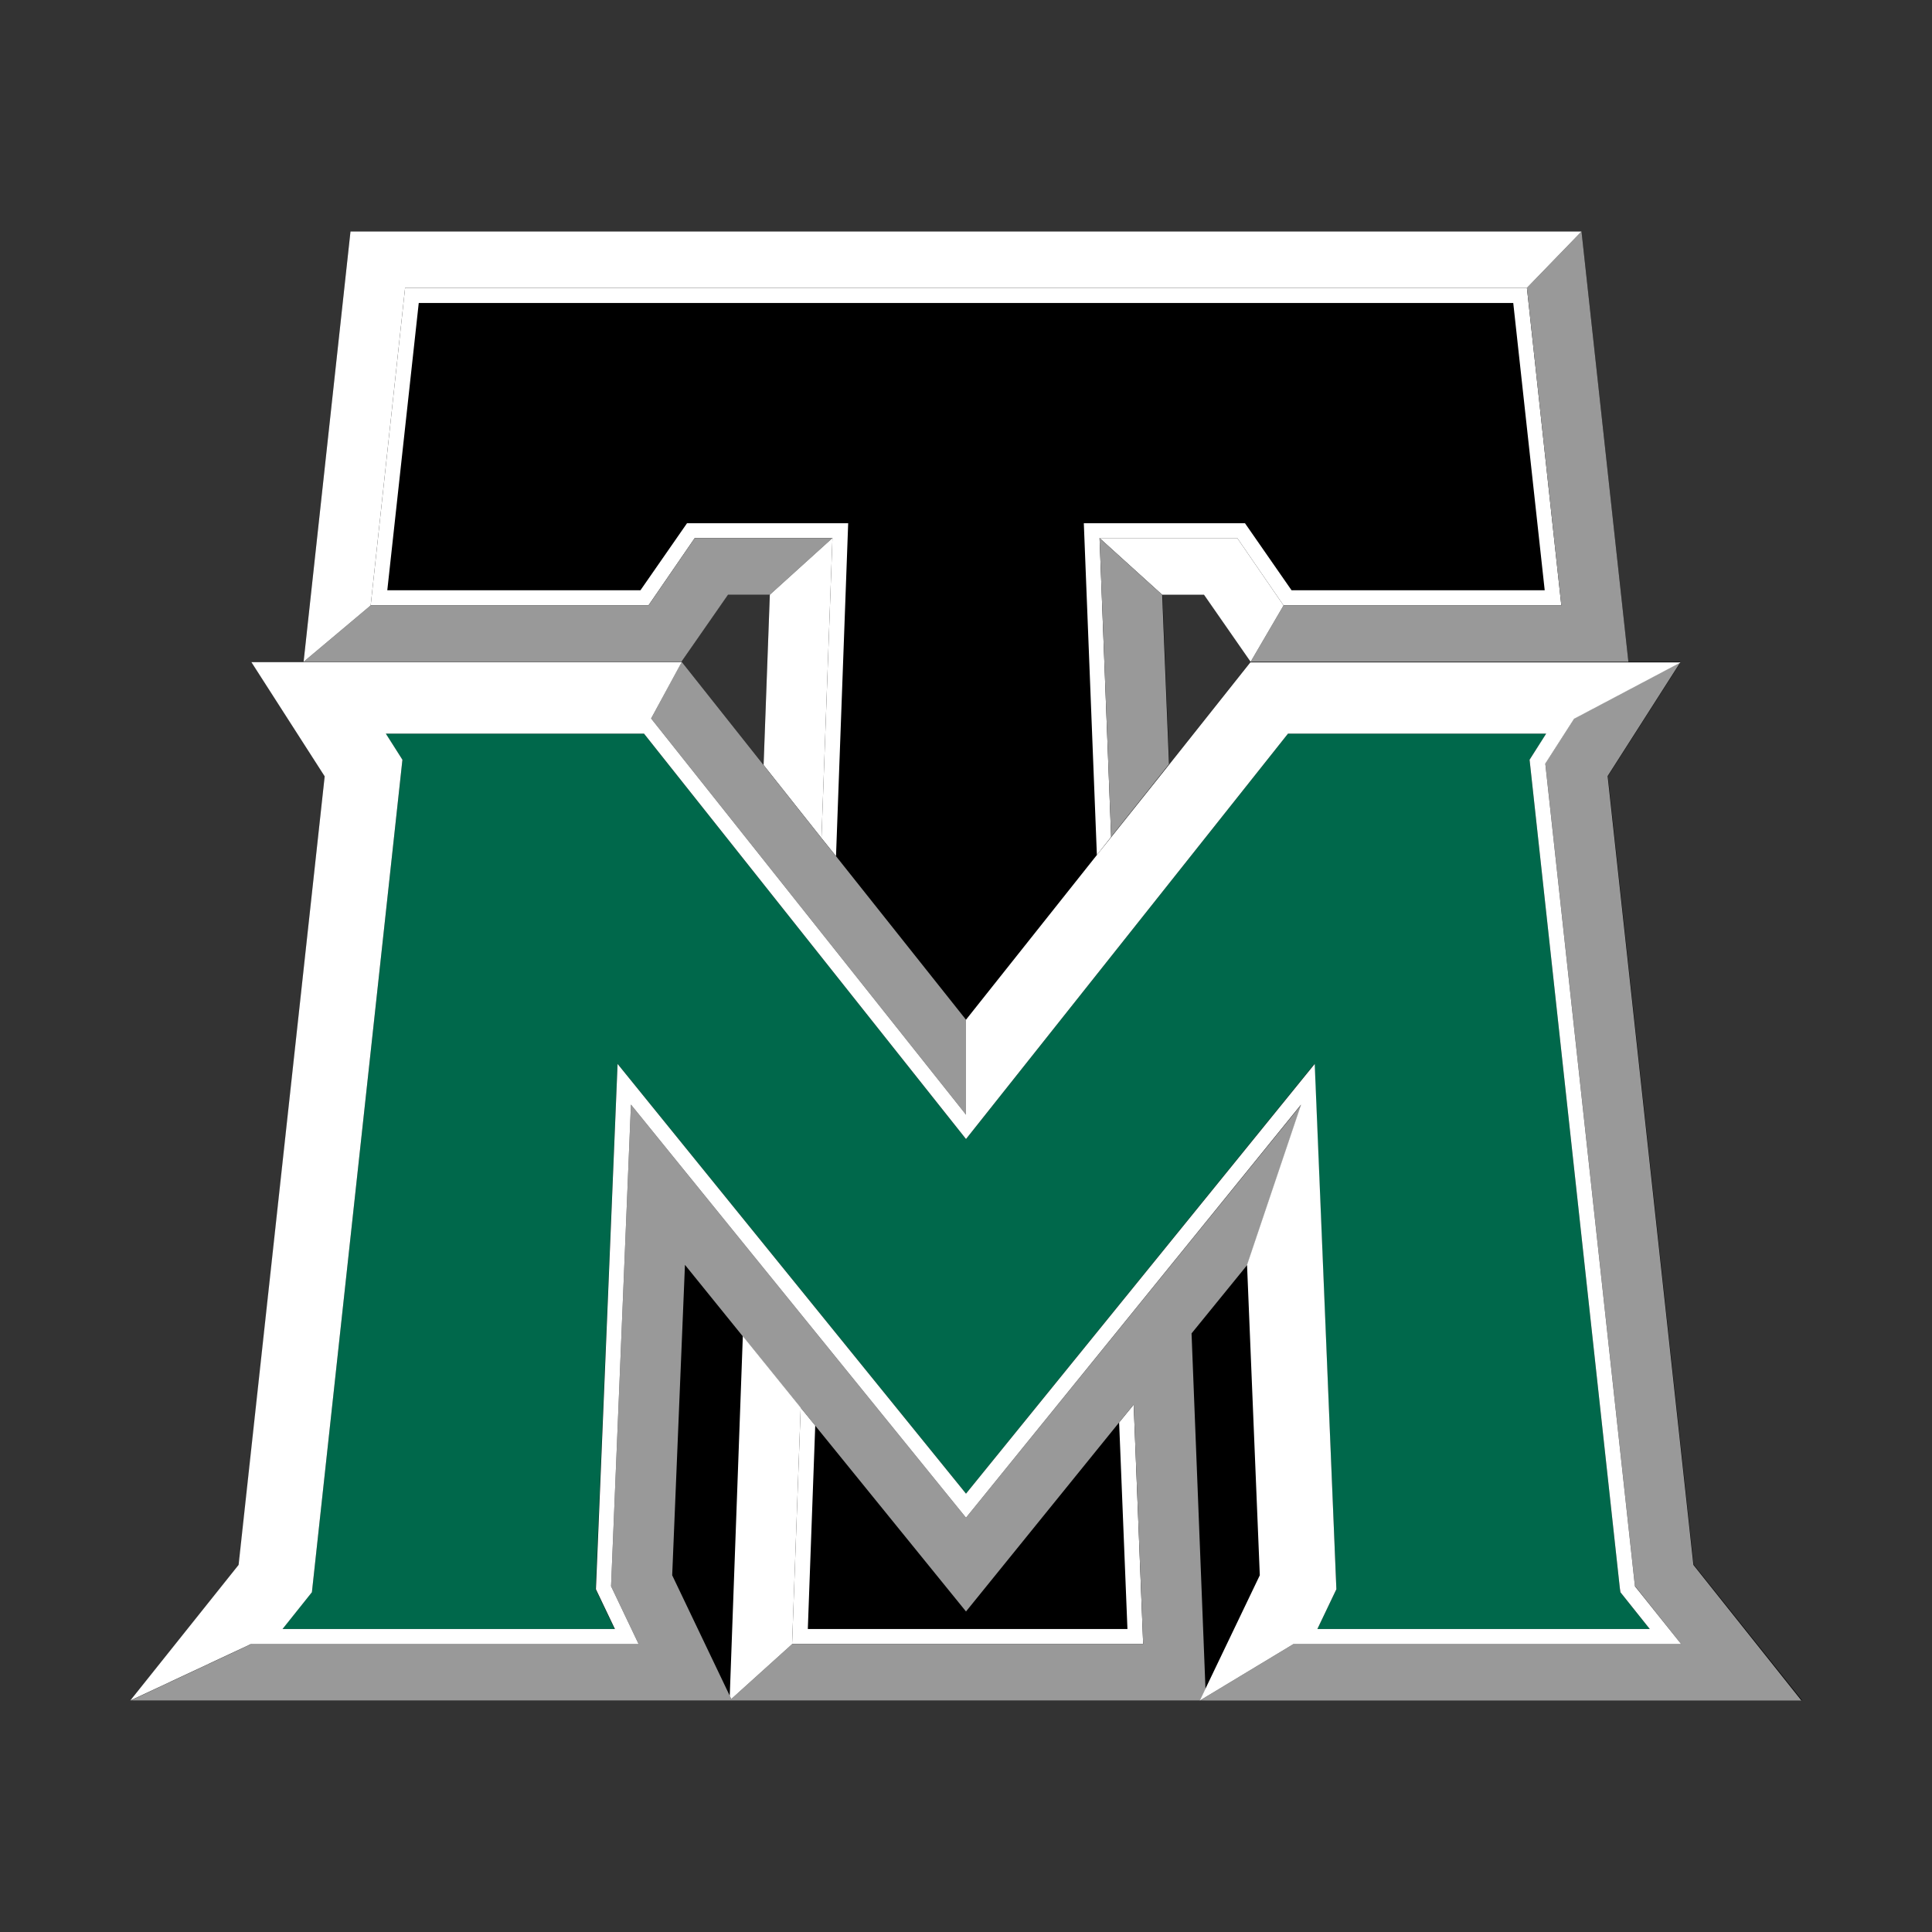 <?xml version="1.0" encoding="utf-8"?>
<!-- Generator: Adobe Illustrator 25.4.1, SVG Export Plug-In . SVG Version: 6.00 Build 0)  -->
<svg version="1.1" id="Layer_1" xmlns="http://www.w3.org/2000/svg" xmlns:xlink="http://www.w3.org/1999/xlink" x="0px" y="0px"
	 viewBox="0 0 651 651" style="enable-background:new 0 0 651 651;" xml:space="preserve">
<rect x="0" y="0" width="651" height="651" fill="#333333" stroke="none"/>
<style type="text/css">
	.st0{fill:#FFFFFF;}
	.st1{fill:#999999;}
	.st2{fill:#00684B;}
</style>
<g>
	<polygon points="250.3,450.2 230.8,426.1 226.5,530.7 245.9,571.4 	"/>
	<path d="M404.3,573H246.7h-0.8H44l36.5-45.7l28.9-265.7L84.7,223h145l27.6,34.8l2.1-57.4h-14.2L229.6,223H102.3l15.8-145h414.8
		l15.8,145H421.4l-15.6-22.6h-14.1l2.3,57.1l27.4-34.5h145l-18.4,28.8l-6.2,9.7l28.9,265.7l36.5,45.7H406.3L404.3,573L404.3,573z"/>
	<polygon points="401.5,449.3 406.2,569.1 424.5,530.7 420.2,426.1 	"/>
	<polygon points="379.9,548.9 377.1,479.3 325.5,542.9 274.7,480.3 272.2,548.9 	"/>
	<polygon points="419.5,176.3 435.2,198.9 520.5,198.9 509.9,102.1 141.1,102.1 130.5,198.9 215.8,198.9 231.5,176.3 285.8,176.3 
		281.7,288.5 325.5,343.6 369.6,288.1 365.2,176.3 	"/>
	<polygon class="st0" points="416.9,181.3 432.5,204 526.1,204 514.5,97 332.1,97 136.5,97 124.9,204 218.5,204 234.1,181.3 
		280.5,181.3 276.8,282.4 281.7,288.5 285.8,176.3 231.5,176.3 215.8,198.9 130.5,198.9 141.1,102.1 509.9,102.1 520.5,198.9 
		435.2,198.9 419.5,176.3 365.2,176.3 369.6,288.1 374.4,282 370.5,181.3 	"/>
	<polygon class="st0" points="266.9,554 385.2,554 382,473.3 377.1,479.3 379.9,548.9 272.2,548.9 274.7,480.3 269.8,474.3 	"/>
	<polygon class="st1" points="514.5,97 526.1,204 432.5,204 421.4,223 548.7,223 532.9,78 	"/>
	<polygon class="st1" points="280.5,181.3 234.1,181.3 218.5,204 124.9,204 102.3,223 229.6,223 245.3,200.4 259.4,200.4 	"/>
	<polygon class="st0" points="124.9,204 136.5,97 332.1,97 514.5,97 532.9,78 118.1,78 102.3,223 	"/>
	<polygon class="st0" points="432.5,204 416.9,181.3 370.5,181.3 391.6,200.4 405.7,200.4 421.4,223 	"/>
	<path class="st1" d="M401.5,449.3l18.8-23.1l18.2-54L325.5,511.4L212.6,372.2l-6.7,162.3l9.3,19.5H84.6l-40.6,19h201.9h0.8h157.7
		l1.8-3.8L401.5,449.3z M246.4,572.5l-0.5-1.1l-19.4-40.6l4.3-104.6l19.5,24.1l19.5,24.1l4.9,6l50.8,62.6l51.6-63.7l4.9-6l3.2,80.7
		H266.9L246.4,572.5z"/>
	<polygon class="st1" points="370.5,181.3 374.4,282 393.9,257.5 391.6,200.4 	"/>
	<polygon class="st0" points="266.9,554 269.8,474.3 250.3,450.2 245.9,571.4 246.4,572.5 	"/>
	<polygon class="st0" points="276.8,282.4 280.5,181.3 259.4,200.4 257.3,257.8 	"/>
	<polygon class="st2" points="450.3,535.5 443.9,548.9 555.9,548.9 545.9,536.4 545.8,535 515.4,256 521.1,247.2 434,247.2 
		325.5,383.8 217,247.2 129.9,247.2 135.6,256 105.1,536.4 95.1,548.9 207.1,548.9 200.7,535.5 208.1,358.5 325.5,503.3 
		442.9,358.5 	"/>
	<polygon class="st1" points="219.4,242.1 325.5,375.6 325.5,343.6 281.7,288.5 276.8,282.4 257.3,257.8 229.7,223 	"/>
	<polygon class="st1" points="570.6,527.3 541.7,261.5 547.9,251.8 566.3,223 530.4,242.1 520.7,257.2 550.9,534.4 566.5,554 
		435.8,554 404.3,573 406.3,573 607,573 	"/>
	<path class="st0" d="M435.8,554h130.7l-15.6-19.5l-30.2-277.2l9.7-15.1l35.9-19h-145l-27.4,34.5L374.5,282l-4.9,6.1l-44.1,55.5v32
		L219.4,242.1l10.3-19h-145l24.7,38.5L80.4,527.3L43.9,573l40.6-19h130.7l-9.3-19.5l6.7-162.3l112.9,139.2l112.9-139.2l-18.2,54
		l4.3,104.6l-18.4,38.4l-1.8,3.8L435.8,554z M325.5,503.3L208.1,358.5l-7.3,177l6.4,13.4h-112l9.9-12.4L135.6,256l-5.6-8.8h87
		l108.5,136.6L434,247.2h87l-5.6,8.8l30.4,279l0.2,1.5l9.9,12.4h-112l6.4-13.4l-7.3-177L325.5,503.3z"/>
</g>
</svg>
